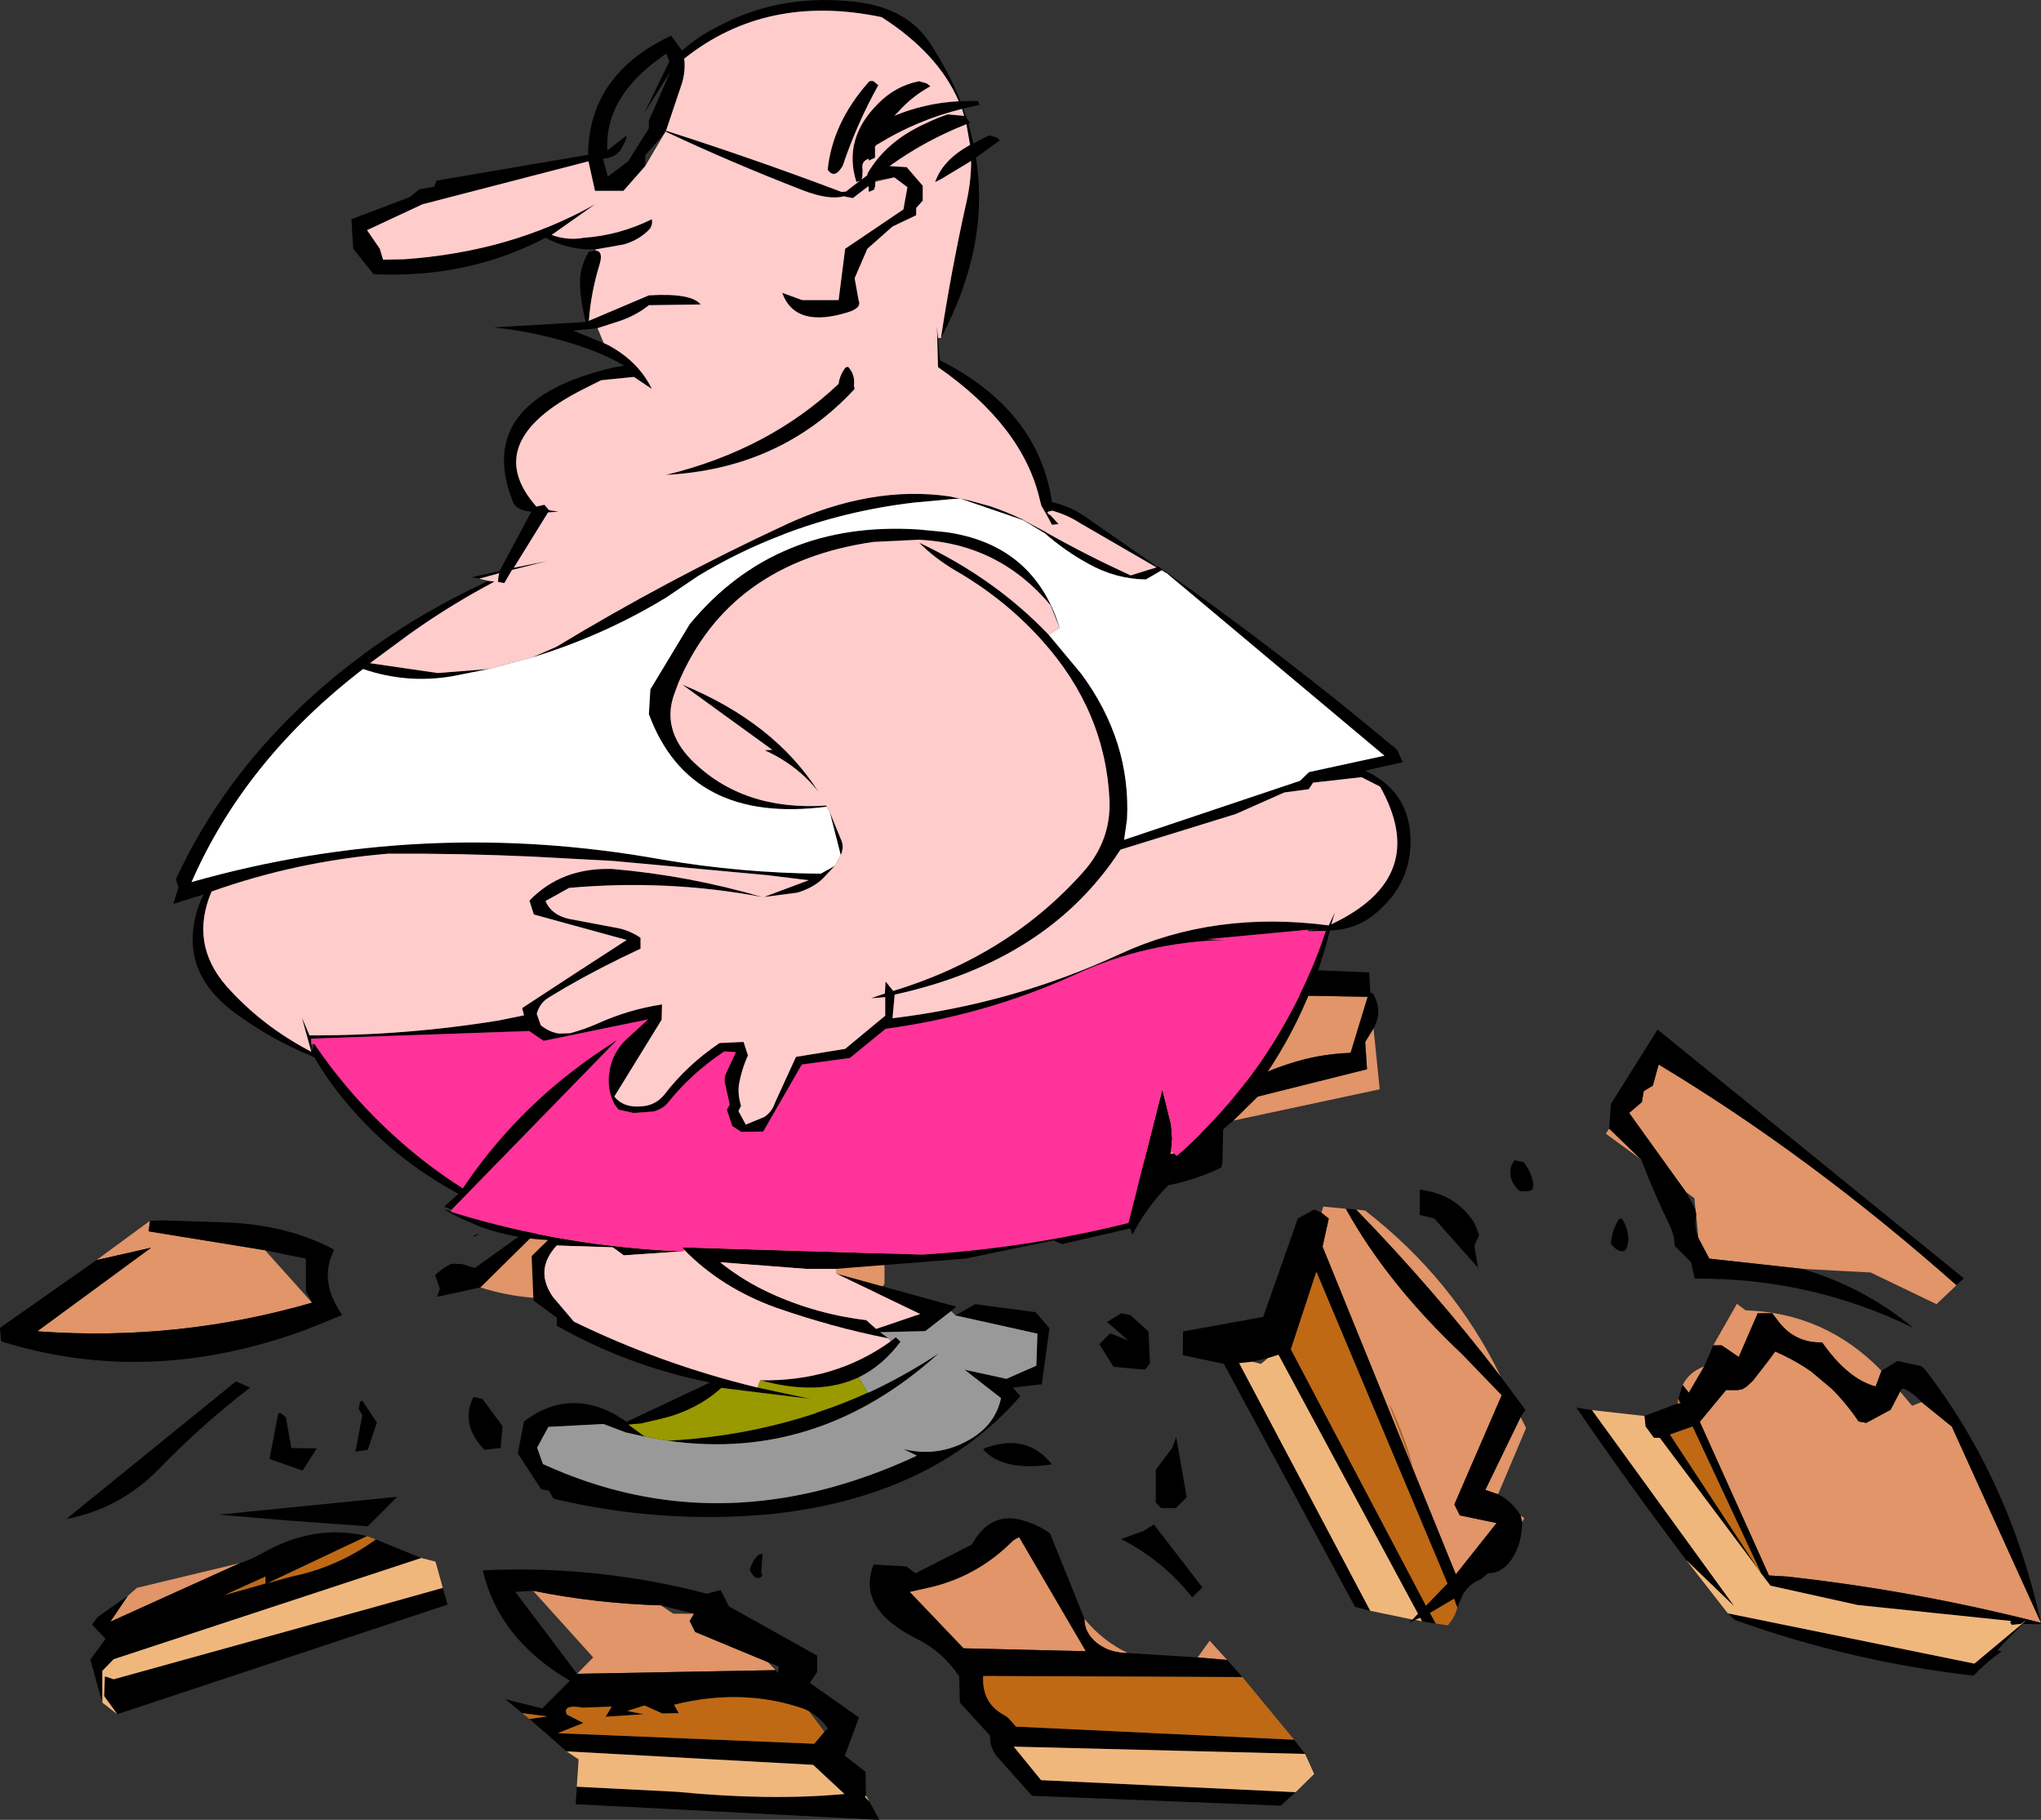 <?xml version="1.0" encoding="UTF-8" standalone="no"?>
<svg xmlns:xlink="http://www.w3.org/1999/xlink" height="249.85px" width="280.25px" xmlns="http://www.w3.org/2000/svg">
  <rect width="100%" height="100%" fill="#333333" stroke="none"/>
  <g transform="matrix(1.0, 0.0, 0.0, 1.0, -120.5, -116.45)">
    <path d="M352.0 280.1 L344.2 269.25 345.95 267.75 346.2 266.25 347.45 265.5 348.25 262.6 Q369.05 275.1 389.15 292.9 L386.4 295.5 377.35 291.15 367.95 290.65 355.2 289.25 353.7 286.4 353.4 283.2 353.3 282.5 353.15 280.95 352.0 280.1 M341.45 271.4 L345.85 275.65 341.0 272.1 341.45 271.4 M378.85 304.65 L378.05 306.8 Q374.25 305.8 370.7 300.75 366.8 300.85 364.5 297.6 L363.85 296.75 361.85 296.75 359.25 302.75 356.9 301.15 355.75 301.15 359.0 295.45 360.2 296.35 Q371.15 296.7 378.85 304.65 M354.5 304.05 L352.4 307.65 351.55 306.6 Q352.45 304.8 354.5 304.05 M400.75 339.25 Q383.55 334.85 365.9 332.9 L363.4 332.75 353.9 311.65 357.5 307.3 358.55 307.3 359.15 307.3 359.8 307.15 360.35 306.8 361.2 306.0 363.3 303.3 364.25 302.0 Q366.9 303.15 369.2 304.75 L372.05 307.15 Q374.05 309.15 375.7 311.6 L376.75 311.8 380.1 310.0 381.4 307.5 383.05 309.45 384.35 308.95 388.5 312.3 400.75 339.25 M326.2 321.6 L324.45 321.0 329.3 311.0 330.05 312.5 326.2 321.6 M326.6 305.5 Q317.4 293.5 306.7 282.5 L307.95 282.65 Q320.1 292.05 326.6 305.5 M305.3 282.4 Q311.0 292.7 321.25 302.35 L326.7 308.0 320.2 323.0 320.95 324.5 326.0 325.55 320.4 332.6 302.1 287.6 302.95 283.75 301.95 282.95 302.2 282.1 305.3 282.4 M329.5 325.4 L329.3 324.5 329.8 324.9 329.5 325.4 M163.35 295.3 Q145.0 300.6 126.0 299.25 L125.65 299.2 141.25 287.75 133.75 289.45 141.1 284.05 140.9 285.5 156.9 288.1 163.35 295.3 M120.65 300.55 L120.65 300.6 120.5 300.65 120.65 300.55 M138.05 335.55 L139.3 334.45 153.45 331.05 135.65 339.1 138.05 335.55 M272.3 276.85 Q265.65 272.2 261.7 264.9 L258.1 259.15 259.95 257.0 275.95 258.0 280.05 252.8 308.3 253.3 305.95 261.0 Q301.55 261.15 297.5 262.5 290.65 264.65 285.45 269.5 L285.45 274.0 272.3 276.85 M309.1 257.65 L309.95 266.0 289.85 270.3 293.2 267.0 308.2 263.25 307.95 259.5 309.1 257.65 M221.95 276.85 Q232.95 276.65 247.05 276.8 L242.95 282.0 241.95 282.2 226.95 281.0 224.9 283.4 241.95 282.85 241.95 292.75 Q233.2 302.35 219.95 299.0 L216.95 297.0 207.95 297.0 202.95 294.0 200.65 294.4 Q193.35 295.4 186.45 293.2 L193.9 285.85 221.25 283.6 221.95 281.2 221.95 276.85 M215.8 338.0 L215.2 339.0 215.95 340.5 225.95 344.65 227.0 345.75 199.75 346.25 201.95 344.0 193.7 334.85 Q202.35 336.6 211.25 336.85 L212.95 338.0 215.8 338.0 M311.25 309.2 L314.45 317.75 Q313.25 313.3 311.25 309.2 M284.95 344.0 L286.6 341.7 289.0 344.35 284.95 344.0 M269.4 338.7 Q272.0 341.85 275.4 343.4 272.9 343.4 271.15 342.05 269.4 340.65 269.4 338.7 M260.45 327.5 L269.6 343.15 252.8 342.75 245.4 335.0 248.3 334.35 Q254.6 332.85 259.3 328.25 259.75 327.75 260.45 327.5" fill="#e19568" fill-rule="evenodd" stroke="none"/>
    <path d="M389.15 292.9 Q369.05 275.1 348.25 262.6 L347.45 265.5 346.2 266.25 345.95 267.75 344.2 269.25 352.0 280.1 353.3 282.5 353.4 283.2 Q353.1 284.9 353.7 286.4 L355.2 289.25 367.95 290.65 Q376.45 293.15 383.2 298.75 369.05 291.85 353.2 292.0 L352.7 289.75 350.45 287.5 Q350.4 286.0 349.8 284.75 347.65 280.35 345.85 275.65 L341.45 271.4 341.7 268.0 348.1 257.8 390.15 291.95 389.15 292.9 M328.1 276.3 L328.45 275.75 329.7 276.0 Q330.8 277.35 331.05 279.0 L330.95 279.75 330.45 280.0 329.2 280.0 Q327.35 278.4 328.1 276.3 M342.75 283.9 Q342.85 283.75 343.2 283.75 344.1 285.15 344.1 286.75 L343.95 287.5 Q343.6 288.8 342.3 287.85 L341.7 287.25 Q341.8 285.45 342.75 283.9 M355.75 301.15 L356.9 301.15 359.25 302.75 361.85 296.75 363.85 296.75 364.5 297.6 Q366.8 300.85 370.7 300.75 374.25 305.8 378.05 306.8 L378.85 304.65 381.05 303.3 384.3 304.0 384.85 304.5 Q396.4 319.5 400.75 339.25 L400.75 339.45 398.25 339.4 Q394.65 343.0 394.8 343.05 L395.35 343.15 Q393.25 344.65 391.5 346.5 374.7 344.6 358.7 338.85 L357.75 337.95 391.6 344.85 398.8 338.85 398.0 339.4 396.6 339.55 396.75 339.45 396.5 339.25 396.65 339.0 375.55 336.8 363.6 334.15 362.35 332.5 352.9 312.3 349.8 313.4 362.0 332.0 348.4 313.85 347.6 313.85 346.45 312.3 346.3 310.85 350.8 309.15 351.25 309.1 350.95 308.5 351.55 306.6 352.4 307.65 354.5 304.05 355.75 301.15 M381.4 307.5 L380.1 310.0 376.75 311.8 375.7 311.6 Q374.05 309.15 372.05 307.15 L369.2 304.75 Q366.9 303.15 364.25 302.0 L363.3 303.3 361.2 306.0 360.35 306.8 359.8 307.15 359.15 307.3 358.55 307.3 357.5 307.3 353.9 311.65 363.4 332.75 365.9 332.9 Q383.55 334.85 400.75 339.25 L388.5 312.3 384.35 308.95 Q383.3 307.75 382.0 307.15 381.65 306.95 381.4 307.5 M329.3 311.0 L324.45 321.0 326.2 321.6 Q328.05 322.5 329.3 324.5 L329.5 325.4 Q329.5 328.3 328.15 330.4 326.8 332.45 324.85 332.45 L323.85 333.25 Q322.45 333.8 321.65 334.95 L321.4 335.3 320.6 337.15 320.15 335.95 316.85 337.9 317.65 339.35 315.75 339.05 315.5 338.55 314.85 338.85 313.95 339.25 314.45 338.8 315.2 338.0 296.05 302.45 294.6 302.9 292.45 303.4 290.65 303.6 308.65 337.6 306.55 337.05 288.55 303.7 282.9 302.5 282.95 299.25 293.95 297.25 298.7 283.75 300.95 282.5 301.95 282.95 302.95 283.75 302.1 287.6 320.4 332.6 326.0 325.55 320.95 324.5 320.2 323.0 326.7 308.0 321.25 302.35 Q311.0 292.7 305.3 282.4 L306.7 282.5 Q317.4 293.5 326.6 305.5 L329.95 310.0 329.3 311.0 M352.05 330.65 Q344.35 320.5 336.95 309.7 L339.1 310.05 358.65 337.0 352.05 330.65 M133.75 289.45 L141.25 287.75 125.65 299.2 126.0 299.25 Q145.0 300.6 163.35 295.3 L162.5 293.75 162.5 289.25 156.9 288.1 140.9 285.5 141.1 284.05 143.0 284.0 152.05 284.3 Q160.15 284.7 166.35 288.0 L166.25 288.35 Q164.3 292.45 167.5 297.0 L162.4 299.05 Q140.85 306.95 120.65 300.6 L120.65 300.55 120.5 298.75 133.75 289.45 M154.85 306.95 Q148.15 312.1 142.3 318.15 136.95 323.6 129.6 325.0 L152.9 306.1 154.85 306.95 M158.95 310.4 L159.75 311.0 160.5 315.25 164.0 315.3 162.05 318.35 157.5 316.75 158.7 310.55 158.95 310.4 M153.45 331.05 Q155.0 330.55 156.4 329.75 163.6 325.6 170.9 327.35 L157.25 333.8 160.5 332.9 Q166.85 331.6 172.1 327.8 L178.35 330.35 136.1 344.25 134.55 345.85 134.55 350.2 132.9 344.3 135.0 341.45 133.15 339.5 133.9 338.45 138.05 335.55 135.65 339.1 153.45 331.05 M181.3 334.45 L181.95 336.75 136.6 351.8 134.8 349.3 134.9 346.6 136.1 347.0 171.85 337.1 181.3 334.45 M156.95 333.85 L156.95 332.9 151.3 335.45 156.95 333.85 M160.0 325.2 L150.55 324.4 175.05 321.95 171.0 326.0 160.0 325.2 M280.05 252.8 L283.6 248.95 308.5 249.95 308.65 252.7 309.0 252.85 Q310.45 255.2 309.1 257.65 L307.95 259.5 308.2 263.25 293.2 267.0 289.85 270.3 288.45 271.5 288.35 276.0 288.2 276.75 Q274.55 283.2 261.45 275.25 266.8 277.0 272.3 276.85 L285.45 274.0 285.45 269.5 Q290.65 264.65 297.5 262.5 301.55 261.15 305.95 261.0 L308.3 253.3 280.05 252.8 M221.95 276.85 L221.95 273.55 Q236.35 272.75 250.6 272.95 L247.05 276.8 Q232.95 276.65 221.95 276.85 M241.95 282.2 L241.95 282.85 224.9 283.4 226.95 281.0 241.95 282.2 M186.45 293.2 L180.5 294.5 180.9 293.4 180.25 291.5 181.1 290.8 Q181.7 290.35 182.4 290.0 L182.9 289.95 184.0 290.0 185.7 290.55 194.3 284.35 221.95 281.2 221.25 283.6 193.9 285.85 186.45 293.2 M316.7 280.0 Q320.75 280.85 323.0 284.45 L323.6 286.0 322.95 287.5 323.45 290.5 317.45 283.75 315.45 283.25 315.45 279.75 316.7 280.0 M225.95 344.65 L215.95 340.5 215.2 339.0 215.8 338.0 211.25 336.85 Q202.35 336.6 193.7 334.85 L191.25 335.0 199.75 346.25 227.0 345.75 227.3 346.15 227.45 345.25 225.95 344.65 M192.2 351.65 L189.9 349.75 194.95 351.0 198.75 347.2 Q188.95 341.45 186.8 332.05 202.45 331.3 217.55 335.25 L219.45 334.75 220.6 337.0 232.7 343.75 232.7 346.0 231.7 347.5 238.45 352.25 236.5 357.5 239.35 359.7 239.4 362.95 Q239.25 363.15 239.35 363.25 L239.85 363.75 241.25 366.3 199.55 364.15 199.7 361.75 213.45 362.45 Q226.2 363.7 236.45 362.75 L232.15 358.75 198.3 356.9 193.2 352.45 195.65 352.1 192.2 351.65 M225.2 332.75 Q224.35 333.75 223.45 332.0 223.8 330.7 224.65 329.9 L225.2 329.75 225.05 332.05 Q224.95 332.35 225.2 332.75 M169.95 308.9 L170.25 308.75 172.25 311.75 171.0 315.5 169.3 315.75 170.25 310.75 169.75 309.85 169.95 308.9 M186.35 314.75 Q183.85 311.6 185.5 308.25 L186.75 308.5 189.5 312.25 189.25 315.25 187.0 315.5 186.35 314.75 M231.6 351.4 L230.85 351.05 Q222.5 348.15 213.05 350.5 L213.7 351.65 211.45 351.7 209.0 350.6 206.65 351.35 208.9 351.8 203.65 352.15 204.5 350.75 200.55 350.9 Q197.65 350.4 198.35 351.85 L200.6 353.0 197.1 354.4 232.3 355.85 233.7 354.2 234.2 353.75 Q233.1 352.25 231.6 351.4 M285.6 334.4 L284.2 335.75 Q280.25 330.75 274.45 327.75 L277.5 326.65 278.95 325.75 285.6 334.4 M289.0 344.35 L291.1 346.7 255.5 346.55 Q255.3 350.25 258.35 351.9 L258.9 352.25 259.25 352.65 260.0 353.5 298.2 355.3 299.7 357.25 259.7 356.25 263.45 360.85 298.4 362.5 296.35 364.35 262.2 363.0 257.35 357.55 Q256.4 356.35 256.45 354.75 L252.3 350.2 252.2 346.6 Q249.95 343.2 246.3 341.4 238.1 337.3 240.45 331.25 L244.95 331.5 246.2 332.45 253.95 328.5 Q256.6 323.7 261.3 325.3 263.15 325.85 264.7 327.0 L269.4 338.7 Q269.4 340.65 271.15 342.05 272.9 343.4 275.4 343.4 L284.95 344.0 289.0 344.35 M316.3 336.9 L319.25 333.85 301.25 291.05 297.75 301.7 316.3 336.9 M255.5 315.45 Q255.75 315.2 256.1 315.15 261.55 313.25 264.95 317.5 258.25 318.5 255.5 315.45 M281.45 315.25 L282.0 313.75 283.45 322.0 281.95 323.5 279.95 323.5 279.2 322.75 279.2 318.25 281.45 315.25 M275.7 297.0 L278.2 299.25 278.4 303.65 277.7 304.5 273.4 304.1 271.45 301.0 272.95 299.5 275.45 300.5 272.5 297.95 274.45 296.75 275.7 297.0 M260.45 327.5 Q259.75 327.75 259.3 328.25 254.6 332.85 248.3 334.35 L245.4 335.0 252.8 342.75 269.6 343.15 260.45 327.5" fill="#000000" fill-rule="evenodd" stroke="none"/>
    <path d="M346.3 310.85 L346.45 312.3 347.6 313.85 348.4 313.85 362.0 332.0 362.45 332.7 362.35 332.5 363.6 334.15 375.55 336.8 396.65 339.0 396.5 339.25 396.75 339.45 396.6 339.55 398.0 339.4 398.8 338.85 391.6 344.85 357.75 337.95 352.05 330.65 358.65 337.0 339.1 310.05 346.3 310.85 M308.65 337.6 L290.65 303.6 292.45 303.4 293.65 303.7 294.6 302.9 296.05 302.45 315.2 338.0 314.45 338.8 308.65 337.6 M314.85 338.85 L315.5 338.55 315.75 339.05 314.85 338.85 M178.35 330.35 L180.3 330.85 181.3 334.45 171.85 337.1 136.1 347.0 134.9 346.6 134.8 349.3 136.6 351.8 134.55 350.2 134.55 345.85 136.1 344.25 178.35 330.35 M198.3 356.9 L232.15 358.75 236.45 362.75 Q226.2 363.7 213.45 362.45 L199.7 361.75 199.95 358.0 198.3 356.9 M239.85 363.75 L239.35 363.25 Q239.25 363.15 239.4 362.95 L239.85 363.75 M171.85 337.1 L171.45 335.85 171.85 337.1 M299.7 357.25 L300.95 360.0 298.4 362.5 263.45 360.85 259.7 356.25 299.7 357.25" fill="#f0b77d" fill-rule="evenodd" stroke="none"/>
    <path d="M350.95 308.5 L351.25 309.1 350.8 309.15 350.95 308.5 M362.0 332.0 L349.8 313.4 352.9 312.3 362.35 332.5 362.45 332.7 362.0 332.0 M317.65 339.35 L316.85 337.9 320.15 335.95 320.6 337.15 Q320.3 338.45 319.3 339.6 L317.65 339.35 M170.9 327.35 L172.1 327.8 Q166.85 331.6 160.5 332.9 L157.25 333.8 170.9 327.35 M156.95 333.85 L151.3 335.45 156.95 332.9 156.95 333.85 M192.2 351.65 L195.65 352.1 193.2 352.45 192.2 351.65 M233.7 354.2 L232.3 355.85 197.1 354.4 200.6 353.0 198.35 351.85 Q197.65 350.4 200.55 350.9 L204.5 350.75 203.65 352.15 208.9 351.8 206.65 351.35 209.0 350.6 211.45 351.7 213.7 351.65 213.05 350.5 Q222.5 348.15 230.85 351.05 L231.6 351.4 233.7 354.2 M311.25 309.2 Q313.25 313.3 314.45 317.75 L311.25 309.2 M291.1 346.7 L298.2 355.3 260.0 353.5 259.25 352.65 258.9 352.25 258.35 351.9 Q255.3 350.25 255.5 346.55 L291.1 346.7 M316.3 336.9 L297.75 301.7 301.25 291.05 319.25 333.85 316.3 336.9" fill="#bf6915" fill-rule="evenodd" stroke="none"/>
    <path d="M202.25 150.7 L201.4 150.7 Q198.25 150.6 195.4 149.1 184.7 154.7 171.8 154.1 L169.0 150.6 168.75 146.55 176.8 143.5 178.05 142.45 180.1 142.1 180.45 141.25 201.25 137.7 Q201.35 126.65 212.65 121.35 L214.15 123.4 Q216.45 121.35 219.35 119.95 227.35 115.75 236.9 116.6 244.75 117.15 248.15 122.3 250.75 126.25 252.4 130.35 L254.75 130.3 255.0 130.85 252.75 131.35 253.25 132.7 253.35 132.85 253.7 133.35 253.5 133.4 254.15 136.15 255.1 135.65 256.3 135.05 257.3 135.3 257.8 135.7 254.5 138.1 Q256.45 150.15 249.7 162.85 251.1 153.7 253.1 144.65 L253.15 144.45 Q253.85 141.4 253.85 138.55 L249.7 141.05 248.9 141.45 Q249.95 138.4 253.7 136.35 L253.2 133.5 Q247.5 135.75 242.65 139.25 L245.0 139.4 247.2 141.95 247.2 144.0 246.3 145.0 246.3 146.0 243.05 147.55 239.6 150.6 237.85 154.65 238.4 157.7 Q238.85 158.7 237.0 159.3 229.7 161.6 227.9 156.65 L230.65 157.65 235.65 157.65 236.55 150.6 244.55 145.2 245.1 142.15 243.3 140.8 240.85 141.15 240.75 141.25 240.7 141.4 240.65 142.1 240.5 142.5 239.8 142.8 239.75 142.0 237.6 143.65 236.35 143.4 Q234.35 143.95 230.8 142.6 220.75 138.7 211.85 134.5 L211.8 134.7 211.65 134.9 209.1 137.75 209.1 139.25 206.1 142.65 202.2 142.65 201.3 138.6 178.5 144.5 170.9 148.05 172.65 150.6 173.1 152.1 175.9 152.05 Q190.6 151.05 202.2 144.5 L196.25 148.7 Q198.4 149.5 200.65 149.1 205.55 148.75 210.0 146.55 210.15 147.3 209.7 147.9 208.35 149.35 206.2 150.0 L202.25 150.7 M249.3 162.85 L249.55 165.9 Q263.1 172.75 264.95 185.4 267.3 185.9 269.4 187.3 L279.45 194.3 279.6 194.25 280.15 194.65 Q296.85 206.4 312.35 219.4 L313.1 221.1 307.95 222.25 Q313.8 225.0 314.15 231.1 314.55 237.7 309.15 242.05 306.55 244.1 303.1 244.2 299.9 257.25 291.3 268.1 286.95 273.65 281.9 278.25 278.25 281.55 276.0 285.95 L275.7 285.1 266.35 287.25 265.15 286.75 253.05 289.25 235.3 290.65 231.1 290.65 219.4 289.75 Q222.0 291.85 225.15 293.45 231.8 296.75 239.45 297.7 L240.8 298.9 246.85 296.85 235.3 291.3 251.8 295.85 251.1 296.45 247.55 299.2 241.35 299.35 242.5 300.2 Q234.65 298.65 226.95 295.95 219.55 293.25 214.5 288.1 L214.15 287.7 247.15 288.7 Q261.6 287.8 275.45 284.35 L280.1 266.0 281.3 270.85 281.45 272.8 281.3 274.5 280.9 276.2 282.1 275.15 Q290.95 267.3 296.65 257.4 300.35 250.95 302.55 244.25 L300.1 244.3 301.4 243.95 300.05 244.1 286.2 245.4 288.65 245.5 Q277.85 245.8 268.35 250.15 256.05 255.8 242.1 257.7 L237.2 261.7 230.6 262.6 225.3 271.8 222.3 271.85 221.05 271.05 220.3 268.8 220.7 268.1 220.05 265.2 Q219.9 264.5 220.15 263.9 L221.55 260.9 219.95 260.8 Q215.45 263.8 212.25 267.8 211.6 268.65 210.25 269.05 L207.5 269.25 205.45 268.8 204.9 268.1 Q203.75 265.9 204.2 263.5 204.5 261.4 206.0 259.65 L206.5 259.15 209.5 256.4 195.15 259.35 193.15 258.0 163.2 259.05 163.25 259.8 163.3 260.85 163.65 259.75 Q168.55 267.0 175.35 273.05 179.4 276.65 184.05 279.6 189.05 272.1 196.05 266.0 198.85 263.6 201.9 261.45 L205.25 259.2 182.5 282.55 181.5 282.1 183.45 280.35 Q176.05 276.35 170.6 270.65 166.5 266.45 163.65 261.6 157.65 259.15 152.6 255.4 145.65 250.2 147.25 242.7 147.6 240.95 148.45 239.25 L144.3 240.55 145.0 238.3 144.65 237.15 Q150.85 223.8 162.05 213.25 172.85 203.1 186.75 196.6 187.15 196.35 187.6 196.2 L188.4 196.3 Q182.25 199.55 176.65 203.55 L171.3 207.5 180.6 208.85 187.6 208.3 182.55 209.3 Q176.35 210.35 170.35 208.3 154.15 220.75 146.8 237.55 178.55 228.55 211.35 234.45 222.15 236.3 233.2 236.4 L235.0 235.4 Q235.1 235.3 235.1 235.35 L233.5 237.05 Q232.15 238.35 230.0 239.0 L225.4 239.6 231.55 237.3 225.85 236.6 204.7 234.65 193.55 234.05 Q183.7 233.6 173.85 233.65 161.2 234.7 149.55 238.85 146.5 246.0 151.6 251.85 156.5 257.35 163.25 260.85 L161.95 256.15 163.0 258.6 Q176.1 258.65 189.0 256.55 L192.45 255.85 192.2 254.85 Q199.35 250.15 206.55 245.5 L193.8 242.0 193.2 240.1 Q197.55 235.55 204.55 235.75 215.05 236.65 225.15 239.6 212.15 237.15 198.65 238.35 L195.4 240.15 Q196.2 242.05 198.6 242.6 L204.95 243.8 Q206.85 244.1 208.45 245.2 L208.45 246.7 Q203.05 249.2 198.1 252.05 L195.85 253.4 Q194.6 254.15 194.2 255.65 L194.75 257.2 Q195.9 258.15 197.25 258.35 L198.8 258.3 Q200.8 257.75 202.5 257.0 206.8 255.05 211.4 254.35 L211.35 256.45 204.85 267.0 Q206.1 268.55 208.5 268.35 210.5 268.25 211.75 266.7 214.8 262.7 219.3 259.65 L222.6 259.5 223.2 261.35 Q222.3 263.35 221.95 265.45 221.8 266.8 222.25 268.25 L221.9 269.0 222.9 270.85 225.45 269.8 Q226.4 269.15 226.8 268.15 L227.0 267.65 229.8 261.55 236.55 260.45 242.05 255.9 242.05 253.35 240.1 253.5 242.0 252.85 242.1 251.2 243.15 252.5 Q259.05 247.65 269.3 236.1 273.05 231.85 272.85 226.35 272.3 214.1 263.6 204.4 258.45 198.65 251.55 194.7 248.8 193.05 246.7 190.95 257.1 195.85 264.5 203.6 L269.0 209.0 Q275.8 218.25 275.25 228.95 L274.85 231.75 299.0 223.65 300.25 222.45 310.6 220.2 280.65 195.1 280.15 194.65 280.05 194.7 280.65 195.15 280.0 194.75 277.85 196.0 Q273.7 195.95 269.95 193.85 266.75 192.1 263.95 189.65 L260.95 187.85 252.35 184.9 251.5 184.95 251.45 184.95 250.85 185.0 246.0 185.45 Q236.6 186.55 228.1 189.8 L228.0 189.85 Q221.95 192.15 216.4 195.5 L211.95 198.5 Q203.4 203.7 193.6 206.7 L196.9 205.25 Q212.1 196.05 228.45 188.45 240.2 183.05 250.85 184.6 L250.9 184.6 251.5 184.75 251.55 184.75 253.55 185.15 256.45 185.95 Q258.55 186.65 260.65 187.65 L260.8 187.7 261.15 187.9 261.1 187.9 264.1 189.5 264.15 189.55 Q269.75 192.7 275.75 195.45 L279.3 194.35 268.85 188.3 Q267.1 187.15 264.95 186.55 L264.9 186.6 Q263.85 186.7 264.75 187.2 L265.85 188.4 264.95 188.5 264.25 187.2 263.5 185.9 263.3 185.15 Q261.0 175.0 249.3 166.85 L249.15 161.3 249.3 162.85 M251.7 297.05 L254.4 295.5 262.7 296.6 264.6 298.8 263.55 306.5 259.6 306.95 260.6 308.15 Q248.45 322.05 226.1 324.35 211.05 325.7 196.5 322.2 L195.85 321.1 194.8 320.9 191.6 316.0 192.45 311.6 Q198.3 307.15 204.8 310.55 L206.55 311.65 218.0 306.25 Q206.7 304.0 196.95 298.45 L196.95 297.35 193.75 295.0 193.5 288.9 195.75 286.7 Q190.95 286.45 186.65 284.95 L183.95 283.8 183.05 283.35 182.3 282.95 181.45 282.5 182.05 282.65 182.4 282.8 183.0 283.0 Q198.05 287.6 214.25 288.25 L206.15 288.8 204.65 287.7 196.95 287.45 Q193.8 290.85 196.5 294.6 L199.3 297.9 Q211.3 303.75 224.5 306.95 L224.55 306.95 231.75 308.5 219.55 307.0 Q216.15 310.05 211.45 311.2 L208.45 311.9 207.6 311.95 206.8 312.05 209.05 313.7 206.4 313.1 203.35 311.95 195.8 312.35 194.25 315.2 195.05 317.45 Q219.7 328.75 246.4 316.3 L244.55 315.4 Q249.25 316.55 253.45 314.2 257.15 312.15 257.95 308.4 L252.95 304.5 258.7 305.75 262.8 303.95 262.95 299.55 251.7 297.05 M186.3 195.9 L185.3 195.7 189.1 194.85 193.45 186.7 Q191.3 186.55 190.85 185.15 185.55 171.4 204.75 166.9 L206.2 166.65 205.3 166.15 204.25 165.6 202.7 164.9 Q195.9 162.2 188.3 161.4 L200.9 160.65 200.65 159.4 Q200.2 157.45 200.15 155.7 200.0 153.25 201.35 151.0 L202.3 150.85 Q203.4 150.95 202.8 152.85 201.65 156.6 201.35 160.5 L209.6 157.0 Q215.45 156.65 216.7 158.25 L209.6 158.35 Q208.0 159.65 205.8 160.45 L202.55 161.5 199.2 161.85 203.4 163.55 204.05 163.85 Q208.2 166.1 210.0 169.85 L207.55 168.2 203.05 168.65 200.45 169.95 Q186.35 177.15 194.15 186.0 L195.25 185.75 195.9 186.5 197.2 186.7 195.75 186.8 191.05 194.4 195.55 193.5 190.8 194.7 189.75 196.5 188.9 196.35 188.9 196.0 188.95 195.55 189.05 195.15 186.3 195.9 M214.15 127.85 L211.95 134.4 Q224.0 138.25 235.65 142.65 L236.05 142.8 236.65 142.75 238.6 141.25 238.1 141.45 Q236.2 135.5 241.1 130.65 243.45 128.25 246.7 127.6 L247.75 127.9 248.25 128.3 Q245.7 129.7 243.85 131.8 L243.3 132.35 Q247.5 130.6 252.15 130.35 249.3 123.75 241.55 118.8 225.75 115.5 214.45 124.5 214.65 126.15 214.15 127.85 M212.4 124.9 L212.0 123.8 Q203.45 129.55 203.9 137.1 L206.55 135.05 206.4 135.75 205.75 137.0 Q204.95 138.1 203.3 138.25 L203.95 140.7 206.75 138.6 209.6 134.05 209.6 133.0 212.55 126.3 208.95 132.0 212.4 124.9 M240.45 127.6 L241.1 128.15 Q238.15 133.45 236.2 139.25 L235.85 139.75 Q234.95 140.9 234.15 139.75 234.8 133.4 239.65 127.85 239.9 127.45 240.45 127.6 M241.2 136.15 Q240.85 136.3 240.65 136.55 L240.65 137.55 240.65 138.1 239.8 138.5 239.8 138.25 Q238.7 138.55 238.95 139.8 L238.9 140.8 238.8 141.1 239.6 140.5 239.6 140.3 Q242.15 135.85 247.6 133.4 249.25 132.6 250.65 132.15 L252.8 132.35 252.9 132.4 252.6 131.4 Q246.4 132.95 241.2 136.15 M237.75 169.35 L237.85 169.85 Q227.75 180.8 211.95 181.65 226.1 178.2 235.65 169.15 235.8 167.95 236.6 166.9 L236.95 166.8 Q237.95 167.9 237.75 169.35 M235.95 233.85 L234.45 228.0 236.05 231.9 Q236.4 232.75 235.95 233.85 M234.0 227.2 Q215.2 229.65 209.6 214.5 L209.8 211.1 215.2 202.15 Q221.1 195.0 229.0 191.75 236.85 188.5 246.7 189.15 L250.35 189.5 Q256.05 190.3 259.85 193.25 264.15 196.6 266.0 202.65 L264.75 199.55 Q257.7 191.1 246.7 190.55 L240.45 190.85 Q220.65 193.7 213.65 210.2 L213.15 211.55 Q211.25 216.5 215.45 220.8 222.45 227.8 233.9 227.05 L233.95 227.05 234.0 227.2 M300.2 224.8 L296.85 225.25 290.2 228.2 274.35 233.1 Q264.45 248.4 243.35 253.0 L243.05 256.25 Q259.6 254.25 274.35 247.4 287.3 241.45 302.95 243.5 L303.8 241.7 303.3 243.35 Q317.0 236.9 310.0 224.45 L307.45 223.15 300.8 223.9 300.2 224.8 M226.55 219.4 L214.2 210.45 Q226.85 215.65 232.9 225.2 230.1 221.55 225.5 219.45 L226.55 219.4 M185.4 286.2 L186.2 285.8 186.2 285.85 185.85 286.15 185.4 286.2 M224.9 305.95 Q235.1 306.15 242.8 300.6 L242.85 300.55 243.5 300.05 244.15 300.65 Q241.7 303.95 238.4 305.55 232.9 308.15 224.9 305.95 M239.65 307.65 L239.7 307.65 239.85 307.6 Q244.8 305.3 249.4 302.25 232.85 317.2 212.2 314.25 222.95 313.65 232.55 310.45 L232.6 310.4 232.75 310.35 Q236.25 309.2 239.65 307.65" fill="#000000" fill-rule="evenodd" stroke="none"/>
    <path d="M249.7 162.85 L249.3 162.85 249.15 161.3 249.3 166.85 Q261.0 175.0 263.3 185.15 L263.5 185.9 264.25 187.2 264.95 188.5 265.85 188.4 264.75 187.2 Q263.85 186.7 264.9 186.6 L264.95 186.55 Q267.1 187.15 268.85 188.3 L279.3 194.35 275.75 195.45 Q269.75 192.7 264.15 189.55 L264.1 189.5 261.1 187.9 261.15 187.9 260.8 187.7 260.65 187.65 Q258.55 186.65 256.45 185.95 L253.55 185.15 251.55 184.75 251.5 184.75 250.9 184.6 250.85 184.6 Q240.2 183.05 228.45 188.45 212.1 196.05 196.9 205.25 L193.6 206.7 187.6 208.3 180.6 208.85 171.3 207.5 176.65 203.55 Q182.25 199.55 188.4 196.3 L187.6 196.2 186.3 195.9 189.05 195.15 188.95 195.55 188.9 196.0 188.9 196.35 189.75 196.5 190.8 194.7 195.55 193.5 191.05 194.4 195.75 186.8 197.2 186.7 195.9 186.5 195.25 185.75 194.15 186.0 Q186.35 177.15 200.45 169.95 L203.05 168.65 207.55 168.2 210.0 169.85 Q208.2 166.1 204.05 163.85 L203.4 163.55 202.55 161.5 205.8 160.45 Q208.0 159.65 209.6 158.35 L216.7 158.25 Q215.45 156.65 209.6 157.0 L201.35 160.5 Q201.65 156.6 202.8 152.85 203.4 150.95 202.3 150.85 L202.25 150.7 206.2 150.0 Q208.35 149.35 209.7 147.9 210.15 147.3 210.0 146.55 205.55 148.75 200.65 149.1 198.4 149.5 196.25 148.7 L202.2 144.5 Q190.6 151.05 175.9 152.05 L173.1 152.1 172.65 150.6 170.9 148.05 178.5 144.5 201.3 138.6 202.2 142.65 206.1 142.65 209.1 139.25 211.65 134.9 211.8 134.7 211.85 134.5 Q220.75 138.7 230.8 142.6 234.35 143.95 236.35 143.4 L237.6 143.65 239.75 142.0 239.8 142.8 240.5 142.5 240.65 142.1 240.7 141.4 243.3 140.8 245.1 142.15 244.55 145.2 236.55 150.6 235.65 157.65 230.65 157.65 227.9 156.65 Q229.7 161.6 237.0 159.3 238.85 158.7 238.4 157.7 L237.85 154.65 239.6 150.6 243.05 147.55 246.3 146.0 246.3 145.0 247.2 144.0 247.2 141.95 245.0 139.4 242.65 139.25 Q247.5 135.75 253.2 133.5 L253.7 136.35 Q249.95 138.4 248.9 141.45 L249.7 141.05 253.85 138.55 Q253.85 141.4 253.15 144.45 L253.1 144.65 Q251.1 153.7 249.7 162.85 M235.3 290.65 L235.3 291.3 246.85 296.85 240.8 298.9 239.45 297.7 Q231.8 296.75 225.15 293.45 222.0 291.85 219.4 289.75 L231.1 290.65 235.3 290.65 M214.15 127.85 Q214.65 126.15 214.45 124.5 225.75 115.5 241.55 118.8 249.3 123.75 252.15 130.35 247.5 130.6 243.3 132.35 L243.85 131.8 Q245.7 129.7 248.25 128.3 L247.75 127.9 246.7 127.6 Q243.45 128.25 241.1 130.65 236.2 135.5 238.1 141.45 L238.6 141.25 236.65 142.75 236.05 142.8 235.65 142.65 Q224.0 138.25 211.95 134.4 L214.15 127.85 M240.45 127.6 Q239.9 127.45 239.65 127.85 234.8 133.4 234.15 139.75 234.95 140.9 235.85 139.75 L236.2 139.25 Q238.15 133.45 241.1 128.15 L240.45 127.6 M241.2 136.15 Q246.4 132.95 252.6 131.4 L252.9 132.4 252.8 132.35 250.65 132.15 Q249.25 132.6 247.6 133.4 242.15 135.85 239.6 140.3 L239.6 140.5 238.8 141.1 238.9 140.8 238.95 139.8 Q238.7 138.55 239.8 138.25 L239.8 138.5 240.65 138.1 240.65 137.55 240.65 136.55 Q240.85 136.3 241.2 136.15 M237.75 169.35 Q237.95 167.9 236.95 166.8 L236.6 166.9 Q235.8 167.95 235.65 169.15 226.1 178.2 211.95 181.65 227.75 180.8 237.85 169.85 L237.75 169.35 M235.1 235.35 L235.95 233.85 Q236.4 232.75 236.05 231.9 L234.45 228.0 234.0 227.2 233.95 227.05 233.9 227.05 Q222.45 227.8 215.45 220.8 211.25 216.5 213.15 211.55 L213.65 210.2 Q220.65 193.7 240.45 190.85 L246.7 190.55 Q257.7 191.1 264.75 199.55 L266.0 202.65 264.5 203.6 Q257.1 195.85 246.7 190.95 248.8 193.05 251.55 194.7 258.45 198.65 263.6 204.4 272.3 214.1 272.85 226.35 273.05 231.85 269.3 236.1 259.05 247.65 243.15 252.5 L242.1 251.2 242.0 252.85 240.1 253.5 242.05 253.35 242.05 255.9 236.55 260.45 229.8 261.55 227.0 267.65 226.8 268.15 Q226.4 269.15 225.45 269.8 L222.9 270.85 221.9 269.0 222.25 268.25 Q221.8 266.8 221.95 265.45 222.3 263.35 223.2 261.35 L222.6 259.5 219.3 259.65 Q214.8 262.7 211.75 266.7 210.5 268.25 208.5 268.35 206.1 268.55 204.85 267.0 L211.35 256.45 211.4 254.35 Q206.8 255.05 202.5 257.0 200.8 257.75 198.8 258.3 L197.25 258.35 Q195.9 258.15 194.75 257.2 L194.2 255.65 Q194.6 254.15 195.85 253.4 L198.1 252.05 Q203.05 249.2 208.45 246.7 L208.45 245.2 Q206.85 244.1 204.95 243.8 L198.6 242.6 Q196.2 242.05 195.4 240.15 L198.65 238.35 Q212.15 237.15 225.15 239.6 215.05 236.65 204.55 235.75 197.55 235.55 193.2 240.1 L193.8 242.0 206.55 245.5 Q199.35 250.15 192.2 254.85 L192.45 255.85 189.0 256.55 Q176.1 258.65 163.0 258.6 L161.95 256.15 163.25 260.85 Q156.5 257.35 151.6 251.85 146.5 246.0 149.55 238.85 161.2 234.7 173.85 233.65 183.7 233.6 193.55 234.05 L204.7 234.65 225.85 236.6 231.55 237.3 225.4 239.6 230.0 239.0 Q232.15 238.35 233.5 237.05 L235.1 235.35 M300.2 224.8 L300.8 223.9 307.45 223.15 310.0 224.45 Q317.0 236.9 303.3 243.35 L303.8 241.7 302.95 243.5 Q287.3 241.45 274.35 247.4 259.6 254.25 243.05 256.25 L243.35 253.0 Q264.45 248.4 274.35 233.1 L290.2 228.2 296.85 225.25 300.2 224.8 M226.55 219.4 L225.5 219.45 Q230.1 221.55 232.9 225.2 226.85 215.65 214.2 210.45 L226.55 219.4 M214.25 288.25 L214.5 288.1 Q219.55 293.25 226.95 295.95 234.65 298.65 242.5 300.2 L242.8 300.6 Q235.1 306.15 224.9 305.95 L224.5 306.95 Q211.3 303.75 199.3 297.9 L196.5 294.6 Q193.8 290.85 196.95 287.45 L204.65 287.7 206.15 288.8 214.25 288.25" fill="#ffcccc" fill-rule="evenodd" stroke="none"/>
    <path d="M193.6 206.7 Q203.4 203.7 211.95 198.5 L216.4 195.5 Q221.95 192.15 228.0 189.85 L228.1 189.8 Q236.6 186.55 246.0 185.45 L250.85 185.0 251.45 184.95 251.5 184.95 252.35 184.9 260.95 187.85 263.95 189.65 Q266.75 192.1 269.95 193.85 273.7 195.95 277.85 196.0 L280.0 194.75 280.65 195.15 280.65 195.1 310.6 220.2 300.25 222.45 299.0 223.65 274.85 231.75 275.25 228.95 Q275.8 218.25 269.0 209.0 L264.5 203.6 266.0 202.65 Q264.15 196.6 259.85 193.25 256.05 190.3 250.35 189.5 L246.7 189.15 Q236.85 188.5 229.0 191.75 221.1 195.0 215.2 202.15 L209.8 211.1 209.6 214.5 Q215.2 229.65 234.0 227.2 L234.45 228.0 235.95 233.85 235.1 235.35 Q235.1 235.3 235.0 235.4 L233.2 236.4 Q222.15 236.3 211.35 234.45 178.55 228.55 146.8 237.55 154.15 220.75 170.35 208.3 176.35 210.35 182.55 209.3 L187.6 208.3 193.6 206.7" fill="#ffffff" fill-rule="evenodd" stroke="none"/>
    <path d="M182.4 282.8 L182.5 282.55 205.25 259.2 201.9 261.45 Q198.85 263.6 196.05 266.0 189.05 272.1 184.05 279.6 179.4 276.65 175.35 273.05 168.55 267.0 163.65 259.75 L163.25 259.8 163.2 259.05 193.15 258.0 195.15 259.35 209.5 256.4 206.5 259.15 206.0 259.65 Q204.5 261.4 204.2 263.5 203.75 265.9 204.9 268.1 L205.45 268.8 207.5 269.25 210.25 269.05 Q211.6 268.65 212.25 267.8 215.45 263.8 219.95 260.8 L221.55 260.9 220.15 263.9 Q219.9 264.5 220.05 265.2 L220.7 268.1 220.3 268.8 221.05 271.05 222.3 271.85 225.3 271.8 230.6 262.6 237.2 261.7 242.1 257.7 Q256.05 255.8 268.35 250.15 277.85 245.8 288.65 245.5 L286.2 245.4 300.05 244.1 300.1 244.3 302.55 244.25 Q300.35 250.95 296.65 257.4 290.95 267.3 282.1 275.15 L281.3 274.5 281.45 272.8 281.3 270.85 280.1 266.0 275.45 284.35 Q261.6 287.8 247.15 288.7 L214.15 287.7 214.5 288.1 214.25 288.25 Q198.05 287.6 183.0 283.0 L182.4 282.8" fill="#ff3399" fill-rule="evenodd" stroke="none"/>
    <path d="M251.1 296.45 L251.7 297.05 262.95 299.55 262.8 303.95 258.7 305.75 252.95 304.5 257.95 308.4 Q257.15 312.15 253.45 314.2 249.25 316.55 244.55 315.4 L246.4 316.3 Q219.7 328.75 195.05 317.45 L194.25 315.2 195.8 312.35 203.35 311.95 206.4 313.1 209.05 313.7 212.2 314.25 Q232.85 317.2 249.4 302.25 244.8 305.3 239.85 307.6 L239.7 307.65 239.65 307.65 238.4 305.55 Q241.7 303.95 244.15 300.65 L243.5 300.05 242.85 300.55 242.8 300.6 242.5 300.2 241.35 299.35 247.55 299.2 251.1 296.45" fill="#999999" fill-rule="evenodd" stroke="none"/>
    <path d="M224.5 306.95 L224.9 305.95 Q232.9 308.15 238.4 305.55 L239.65 307.65 Q236.25 309.2 232.75 310.35 L232.6 310.4 232.55 310.45 Q222.95 313.65 212.2 314.25 L209.05 313.7 206.8 312.05 207.6 311.95 208.45 311.9 211.45 311.2 Q216.15 310.05 219.55 307.0 L231.75 308.5 224.55 306.95 224.5 306.95" fill="#999900" fill-rule="evenodd" stroke="none"/>
  </g>
</svg>
